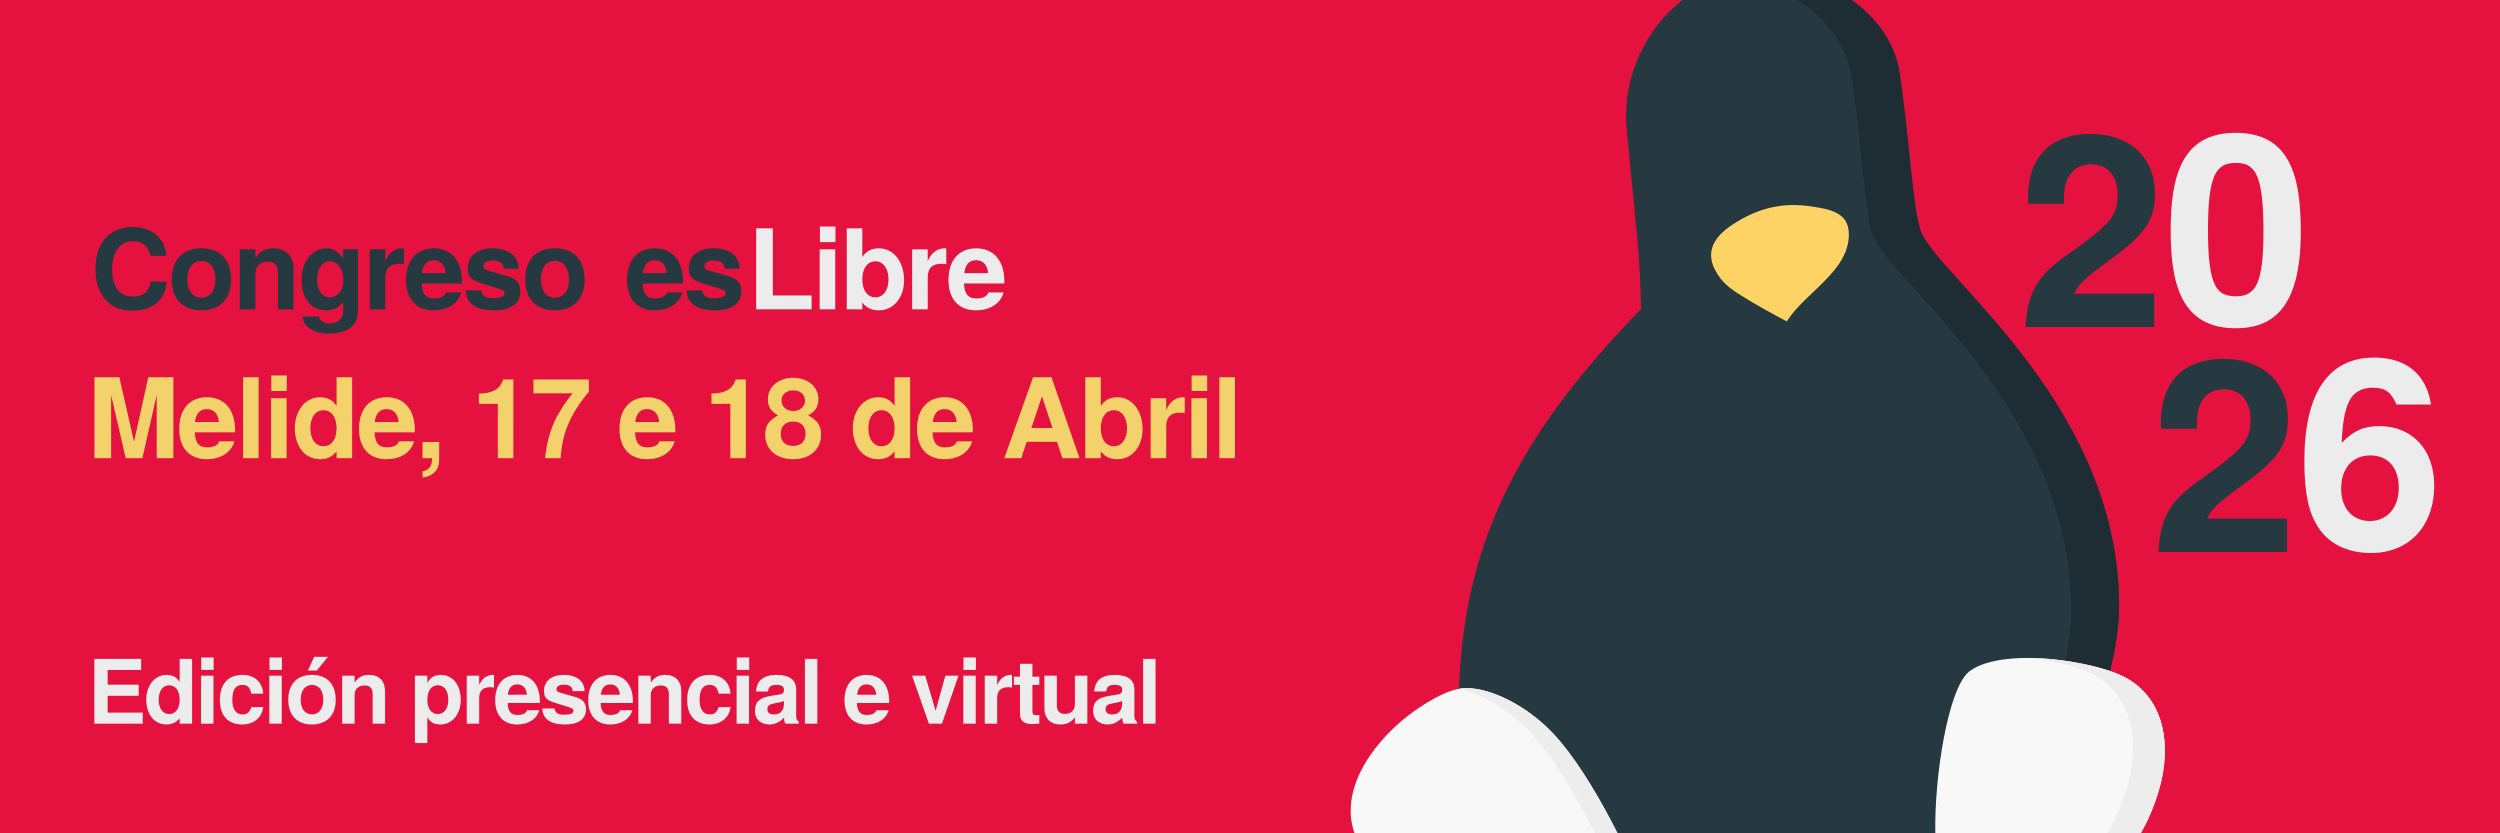<?xml version="1.0" encoding="UTF-8" standalone="no"?>
<!-- Created with Inkscape (http://www.inkscape.org/) -->

<svg
   width="317.5mm"
   height="105.833mm"
   viewBox="0 0 317.5 105.833"
   version="1.1"
   id="svg1"
   xml:space="preserve"
   sodipodi:docname="banner_2026_gl.svg"
   inkscape:version="1.4.2 (ebf0e940d0, 2025-05-08)"
   xmlns:inkscape="http://www.inkscape.org/namespaces/inkscape"
   xmlns:sodipodi="http://sodipodi.sourceforge.net/DTD/sodipodi-0.dtd"
   xmlns="http://www.w3.org/2000/svg"
   xmlns:svg="http://www.w3.org/2000/svg"><sodipodi:namedview
     id="namedview1"
     pagecolor="#ffffff"
     bordercolor="#999999"
     borderopacity="1"
     inkscape:showpageshadow="2"
     inkscape:pageopacity="0"
     inkscape:pagecheckerboard="0"
     inkscape:deskcolor="#d1d1d1"
     inkscape:document-units="mm"
     inkscape:zoom="0.5"
     inkscape:cx="359"
     inkscape:cy="-29"
     inkscape:window-width="1920"
     inkscape:window-height="1008"
     inkscape:window-x="1920"
     inkscape:window-y="0"
     inkscape:window-maximized="1"
     inkscape:current-layer="layer1"
     showgrid="false" /><defs
     id="defs1" /><g
     inkscape:label="Layer 1"
     inkscape:groupmode="layer"
     id="layer1"
     transform="translate(69.579,538.977)"><rect
       style="display:inline;opacity:1;fill:#e5113f;fill-opacity:1;stroke-width:7.111"
       id="rect2"
       width="317.5"
       height="105.833"
       x="-69.579"
       y="-538.977"
       inkscape:label="fondo" /><g
       id="g47"
       inkscape:label="logo"><path
         id="path5-5-1"
         style="display:inline;fill:#263840;fill-opacity:1;stroke:none;stroke-width:1.359;stroke-dasharray:none"
         inkscape:label="body"
         d="M 144.094 -538.977 C 139.532 -535.414 136.577 -529.446 136.954 -523.157 C 138.541 -506.65 138.665 -506.636 138.844 -499.74 C 124.36 -484.827 116.457 -471.3 115.73 -451.838 C 116.077 -443.787 118.141 -437.695 122.049 -433.144 L 185.651 -433.144 C 193.196 -440.167 198.79 -449.515 199.531 -460.932 C 200.169 -486.902 177.084 -503.383 174.439 -509.413 C 173.321 -511.962 172.881 -522.072 171.588 -530.185 C 170.985 -533.507 168.806 -536.69 165.59 -538.977 L 144.094 -538.977 z " /><path
         id="path5-5"
         style="display:inline;fill:#1e2d34;fill-opacity:1;stroke:none;stroke-width:1.359;stroke-dasharray:none"
         inkscape:label="body-shadow"
         d="M 158.672 -538.977 C 162.347 -536.667 164.856 -533.227 165.509 -529.624 C 166.803 -521.511 167.242 -511.401 168.36 -508.852 C 171.005 -502.822 194.09 -486.341 193.452 -460.371 C 192.867 -451.343 189.247 -443.61 184.028 -437.297 C 183.434 -436.748 181.571 -435.04 179.368 -433.144 L 185.604 -433.144 C 186.097 -433.584 186.586 -434.029 187.053 -434.498 L 187.048 -434.503 C 193.877 -441.358 198.838 -450.233 199.532 -460.932 C 200.17 -486.902 177.086 -503.382 174.441 -509.412 C 173.323 -511.961 172.883 -522.071 171.589 -530.184 C 170.986 -533.506 168.807 -536.69 165.591 -538.977 L 158.672 -538.977 z " /><path
         id="path366-9-5-0"
         style="display:inline;fill:#f8f8f8;fill-opacity:1;stroke:none;stroke-width:0.36"
         inkscape:label="left"
         d="M 116.754 -451.589 C 116.312 -451.594 115.899 -451.555 115.522 -451.47 C 113.693 -451.055 111.622 -449.788 110.109 -448.728 C 105.478 -445.487 100.319 -439.126 102.451 -433.144 L 135.853 -433.144 C 135.592 -433.658 135.322 -434.179 135.046 -434.704 C 132.871 -438.837 130.221 -443.105 127.728 -445.763 C 124.365 -449.349 119.848 -451.551 116.754 -451.589 z " /><path
         id="path366-9-5"
         style="display:inline;fill:#ededed;fill-opacity:1;stroke:none;stroke-width:0.36"
         inkscape:label="left-shadow"
         d="M 116.378 -451.582 C 116.172 -451.572 115.972 -451.551 115.782 -451.52 C 118.636 -450.829 122.08 -448.843 124.78 -445.964 C 127.273 -443.306 129.922 -439.038 132.098 -434.905 C 132.41 -434.312 132.714 -433.723 133.006 -433.144 L 135.853 -433.144 C 135.592 -433.658 135.322 -434.179 135.046 -434.704 C 132.871 -438.837 130.221 -443.106 127.728 -445.764 C 124.226 -449.498 119.473 -451.73 116.378 -451.582 z " /><path
         id="path316-2-7"
         style="display:inline;fill:#f8f8f8;fill-opacity:1;stroke:none;stroke-width:0.36"
         inkscape:label="right"
         d="M 187.11 -455.405 C 184.398 -455.325 181.948 -454.818 180.461 -453.658 C 177.805 -451.44 176.061 -440.249 176.206 -433.144 L 202.295 -433.144 C 203.21 -434.757 203.971 -436.516 204.554 -438.441 C 206.388 -444.499 205.245 -450.828 199.596 -453.297 C 196.874 -454.487 191.629 -455.539 187.11 -455.405 z " /><path
         id="path316-2-7-4"
         style="display:inline;fill:#ededed;fill-opacity:1;stroke:none;stroke-width:0.36"
         inkscape:label="right-shadow"
         d="M 188.761 -455.404 C 191.456 -455.013 193.939 -454.359 195.545 -453.657 C 201.194 -451.188 202.336 -444.859 200.502 -438.801 C 199.876 -436.732 199.043 -434.855 198.036 -433.144 L 202.295 -433.144 C 203.21 -434.757 203.971 -436.516 204.554 -438.441 C 206.388 -444.499 205.245 -450.828 199.596 -453.297 C 197.2 -454.344 192.851 -455.285 188.761 -455.404 z " /><path
         style="display:inline;fill:#fed365;fill-opacity:1;stroke:none;stroke-width:0.36"
         d="m 157.344,-498.159 c 2.314,-3.7 7.962,-6.376 7.882,-11.148 -0.046,-2.692 -2.44,-3.094 -4.645,-3.439 -3.781,-0.59 -6.881,0.185 -10.069,2.251 -2.789,1.807 -3.785,4.042 -1.569,6.907 0.707,0.914 1.679,1.561 2.647,2.168 1.862,1.167 3.81,2.236 5.754,3.26 z"
         id="path92-2-3"
         inkscape:label="beak" /></g><path
       d="m -51.45,-447.069 v -1.411 h -4.459 v -2.134 h 3.94 v -1.411 h -3.94 v -1.863 h 4.256 v -1.411 h -5.949 v 8.23 z m 6.267,0 v -8.23 h -1.58 v 2.924 c -0.395,-0.61 -0.926,-0.892 -1.682,-0.892 -1.456,0 -2.563,1.321 -2.563,3.161 0,1.727 0.948,3.138 2.563,3.138 0.756,0 1.287,-0.282 1.682,-0.802 v 0.7 z m -1.58,-3.014 c 0,1.106 -0.542,1.795 -1.332,1.795 -0.79,0 -1.332,-0.7 -1.332,-1.818 0,-1.129 0.542,-1.84 1.332,-1.84 0.802,0 1.332,0.7 1.332,1.863 z m 4.292,3.014 v -6.096 h -1.58 v 6.096 z m 0.023,-6.83 v -1.58 h -1.58 v 1.58 z m 6.301,4.719 h -1.513 c -0.203,0.632 -0.519,0.937 -1.129,0.937 -0.802,0 -1.287,-0.643 -1.287,-1.829 0,-1.118 0.294,-1.919 1.287,-1.919 0.643,0 0.948,0.305 1.129,1.106 h 1.513 c -0.113,-1.49 -1.106,-2.382 -2.63,-2.382 -1.818,0 -2.879,1.118 -2.879,3.195 0,2.009 1.05,3.104 2.856,3.104 1.479,0 2.506,-0.914 2.653,-2.213 z m 2.35,2.111 v -6.096 h -1.58 v 6.096 z m 0.023,-6.83 v -1.58 h -1.58 v 1.58 z m 6.832,3.827 c 0,-2.066 -1.118,-3.195 -3.025,-3.195 -1.863,0 -3.003,1.151 -3.003,3.15 0,2.009 1.14,3.15 3.014,3.15 1.851,0 3.014,-1.151 3.014,-3.104 z m -1.58,-0.023 c 0,1.14 -0.587,1.851 -1.434,1.851 -0.858,0 -1.434,-0.711 -1.434,-1.874 0,-1.163 0.576,-1.874 1.434,-1.874 0.869,0 1.434,0.7 1.434,1.897 z m 0.598,-5.464 h -1.761 l -0.79,1.738 h 1.129 z m 7.25,8.489 v -4.087 c 0,-1.343 -0.745,-2.111 -2.043,-2.111 -0.824,0 -1.377,0.305 -1.829,0.982 v -0.881 h -1.58 v 6.096 h 1.58 v -3.658 c 0,-0.722 0.508,-1.197 1.276,-1.197 0.677,0 1.016,0.373 1.016,1.095 v 3.759 z m 9.611,-3.048 c 0,-1.806 -0.96,-3.15 -2.551,-3.15 -0.768,0 -1.31,0.327 -1.693,1.005 v -0.903 h -1.58 v 8.557 h 1.58 v -3.274 c 0.384,0.677 0.926,0.914 1.693,0.914 1.468,0 2.551,-1.298 2.551,-3.15 z m -1.58,0.023 c 0,1.106 -0.553,1.806 -1.332,1.806 -0.79,0 -1.332,-0.689 -1.332,-1.829 0,-1.14 0.542,-1.829 1.332,-1.829 0.802,0 1.332,0.689 1.332,1.851 z m 5.805,-1.558 v -1.603 c -0.09,-0.011 -0.147,-0.011 -0.192,-0.011 -0.722,0 -1.355,0.474 -1.693,1.298 v -1.197 h -1.58 v 6.096 h 1.58 v -3.24 c 0,-0.926 0.463,-1.389 1.389,-1.389 0.169,0 0.282,0.011 0.497,0.045 z m 5.827,1.761 c 0,-2.1 -1.061,-3.375 -2.856,-3.375 -1.75,0 -2.822,1.185 -2.822,3.229 0,1.953 1.061,3.071 2.788,3.071 1.366,0 2.472,-0.621 2.822,-1.818 h -1.558 c -0.135,0.44 -0.632,0.61 -1.208,0.61 -0.745,0 -1.219,-0.339 -1.264,-1.524 h 4.087 z m -1.648,-0.858 H -5.088 c 0.102,-0.847 0.497,-1.31 1.197,-1.31 0.677,0 1.151,0.44 1.23,1.31 z m 7.498,1.874 v -0.079 c 0,-0.7 -0.395,-1.219 -1.197,-1.456 l -1.998,-0.576 c -0.44,-0.124 -0.553,-0.226 -0.553,-0.474 0,-0.339 0.361,-0.564 0.914,-0.564 0.756,0 1.129,0.271 1.14,0.824 h 1.524 c -0.023,-1.287 -1.016,-2.066 -2.653,-2.066 -1.547,0 -2.506,0.779 -2.506,2.032 0,0.745 0.203,1.151 1.332,1.501 l 1.885,0.587 c 0.395,0.124 0.531,0.248 0.531,0.418 0,0.373 -0.44,0.519 -1.174,0.519 -0.722,0 -1.106,-0.135 -1.242,-0.79 h -1.547 c 0.045,1.332 1.027,2.032 2.879,2.032 1.716,0 2.664,-0.677 2.664,-1.908 z m 5.963,-1.016 c 0,-2.1 -1.061,-3.375 -2.856,-3.375 -1.75,0 -2.822,1.185 -2.822,3.229 0,1.953 1.061,3.071 2.788,3.071 1.366,0 2.472,-0.621 2.822,-1.818 H 9.174 c -0.135,0.44 -0.632,0.61 -1.208,0.61 -0.745,0 -1.219,-0.339 -1.264,-1.524 H 10.789 Z M 9.152,-450.749 H 6.725 c 0.102,-0.847 0.497,-1.31 1.197,-1.31 0.677,0 1.151,0.44 1.23,1.31 z m 7.791,3.68 v -4.087 c 0,-1.343 -0.745,-2.111 -2.043,-2.111 -0.824,0 -1.377,0.305 -1.829,0.982 v -0.881 h -1.58 v 6.096 h 1.58 v -3.658 c 0,-0.722 0.508,-1.197 1.276,-1.197 0.677,0 1.016,0.373 1.016,1.095 v 3.759 z m 6.256,-2.111 h -1.513 c -0.203,0.632 -0.519,0.937 -1.129,0.937 -0.802,0 -1.287,-0.643 -1.287,-1.829 0,-1.118 0.294,-1.919 1.287,-1.919 0.643,0 0.948,0.305 1.129,1.106 h 1.513 c -0.113,-1.49 -1.106,-2.382 -2.63,-2.382 -1.818,0 -2.879,1.118 -2.879,3.195 0,2.009 1.05,3.104 2.856,3.104 1.479,0 2.506,-0.914 2.653,-2.213 z m 2.35,2.111 v -6.096 H 23.969 v 6.096 z m 0.023,-6.83 v -1.58 h -1.58 v 1.58 z m 6.324,6.83 v -0.192 c -0.282,-0.26 -0.361,-0.429 -0.361,-0.745 v -3.387 c 0,-1.242 -0.847,-1.874 -2.495,-1.874 -1.648,0 -2.506,0.7 -2.608,2.111 h 1.524 c 0.079,-0.632 0.339,-0.835 1.118,-0.835 0.61,0 0.914,0.203 0.914,0.61 0,0.643 -0.474,0.576 -1.264,0.711 l -0.632,0.113 c -1.208,0.214 -1.795,0.734 -1.795,1.84 0,1.185 0.835,1.75 1.851,1.75 0.677,0 1.298,-0.294 1.851,-0.869 0,0.316 0.034,0.587 0.181,0.768 z m -1.908,-2.608 c 0,0.914 -0.452,1.434 -1.253,1.434 -0.531,0 -0.858,-0.203 -0.858,-0.655 0,-0.463 0.248,-0.632 0.903,-0.756 l 0.542,-0.102 c 0.418,-0.079 0.485,-0.102 0.666,-0.192 z m 4.235,2.608 v -8.23 h -1.58 v 8.23 z m 9.126,-2.822 c 0,-2.1 -1.061,-3.375 -2.856,-3.375 -1.75,0 -2.822,1.185 -2.822,3.229 0,1.953 1.061,3.071 2.788,3.071 1.366,0 2.472,-0.621 2.822,-1.818 h -1.558 c -0.135,0.44 -0.632,0.61 -1.208,0.61 -0.745,0 -1.219,-0.339 -1.264,-1.524 h 4.087 z m -1.648,-0.858 h -2.427 c 0.102,-0.847 0.497,-1.31 1.197,-1.31 0.677,0 1.151,0.44 1.23,1.31 z m 10.446,-2.416 H 50.477 l -1.23,4.459 -1.321,-4.459 h -1.671 l 2.134,6.096 h 1.659 z m 2.192,6.096 v -6.096 h -1.58 v 6.096 z m 0.023,-6.83 v -1.58 h -1.58 v 1.58 z m 4.585,2.246 v -1.603 c -0.09,-0.011 -0.147,-0.011 -0.192,-0.011 -0.722,0 -1.355,0.474 -1.693,1.298 v -1.197 H 55.482 v 6.096 h 1.58 v -3.24 c 0,-0.926 0.463,-1.389 1.389,-1.389 0.169,0 0.282,0.011 0.497,0.045 z m 3.468,4.583 v -1.106 c -0.158,0.023 -0.248,0.034 -0.361,0.034 -0.418,0 -0.519,-0.124 -0.519,-0.666 v -3.183 h 0.881 v -1.05 h -0.881 v -1.637 H 59.955 v 1.637 h -0.779 v 1.05 H 59.955 v 3.612 c 0,0.96 0.508,1.355 1.547,1.355 0.35,0 0.632,-0.034 0.914,-0.045 z m 6.098,0 v -6.096 h -1.58 v 3.658 c 0,0.722 -0.508,1.197 -1.276,1.197 -0.677,0 -1.016,-0.361 -1.016,-1.095 v -3.759 h -1.58 v 4.087 c 0,1.343 0.745,2.111 2.043,2.111 0.824,0 1.377,-0.305 1.829,-0.903 v 0.802 z m 6.335,0 v -0.192 c -0.282,-0.26 -0.361,-0.429 -0.361,-0.745 v -3.387 c 0,-1.242 -0.847,-1.874 -2.495,-1.874 -1.648,0 -2.506,0.7 -2.608,2.111 h 1.524 c 0.079,-0.632 0.339,-0.835 1.118,-0.835 0.61,0 0.914,0.203 0.914,0.61 0,0.643 -0.474,0.576 -1.264,0.711 l -0.632,0.113 c -1.208,0.214 -1.795,0.734 -1.795,1.84 0,1.185 0.835,1.75 1.851,1.75 0.677,0 1.298,-0.294 1.851,-0.869 0,0.316 0.034,0.587 0.181,0.768 z m -1.908,-2.608 c 0,0.914 -0.452,1.434 -1.253,1.434 -0.531,0 -0.858,-0.203 -0.858,-0.655 0,-0.463 0.248,-0.632 0.903,-0.756 l 0.542,-0.102 c 0.418,-0.079 0.485,-0.102 0.666,-0.192 z m 4.235,2.608 v -8.23 h -1.58 v 8.23 z"
       id="text1"
       style="font-weight:bold;font-size:11.289px;line-height:0px;font-family:'TeX Gyre Heros';-inkscape-font-specification:'TeX Gyre Heros Bold';letter-spacing:-0.37px;direction:rtl;fill:#edecec;stroke-width:0.782"
       inkscape:label="edicion presencial y virtual"
       aria-label="Edición presencial e virtual" /><path
       d="m -47.562,-480.782 v -10.287 h -3.189 l -1.806,8.184 -1.863,-8.184 h -3.161 v 10.287 h 2.117 v -8.015 l 1.849,8.015 h 2.117 l 1.82,-8.015 v 8.015 z m 7.842,-3.528 c 0,-2.625 -1.326,-4.219 -3.57,-4.219 -2.187,0 -3.528,1.482 -3.528,4.036 0,2.441 1.326,3.838 3.485,3.838 1.707,0 3.09,-0.776 3.528,-2.272 h -1.947 c -0.169,0.55 -0.79,0.762 -1.51,0.762 -0.931,0 -1.524,-0.423 -1.58,-1.905 h 5.108 z m -2.06,-1.072 h -3.034 c 0.127,-1.058 0.621,-1.637 1.496,-1.637 0.847,0 1.439,0.55 1.538,1.637 z m 5.048,4.6 v -10.287 h -1.976 v 10.287 z m 3.552,0 v -7.62 h -1.976 v 7.62 z m 0.028,-8.537 v -1.976 h -1.976 v 1.976 z m 8.294,8.537 v -10.287 h -1.976 v 3.655 c -0.494,-0.762 -1.157,-1.115 -2.103,-1.115 -1.82,0 -3.203,1.651 -3.203,3.951 0,2.159 1.185,3.923 3.203,3.923 0.945,0 1.609,-0.353 2.103,-1.002 v 0.875 z m -1.976,-3.768 c 0,1.383 -0.677,2.244 -1.665,2.244 -0.988,0 -1.665,-0.875 -1.665,-2.272 0,-1.411 0.677,-2.3 1.665,-2.3 1.002,0 1.665,0.875 1.665,2.328 z m 9.945,0.24 c 0,-2.625 -1.326,-4.219 -3.57,-4.219 -2.187,0 -3.528,1.482 -3.528,4.036 0,2.441 1.326,3.838 3.485,3.838 1.707,0 3.09,-0.776 3.528,-2.272 h -1.947 c -0.169,0.55 -0.79,0.762 -1.51,0.762 -0.931,0 -1.524,-0.423 -1.58,-1.905 h 5.108 z m -2.06,-1.072 h -3.034 c 0.127,-1.058 0.621,-1.637 1.496,-1.637 0.847,0 1.439,0.55 1.538,1.637 z m 5.147,4.473 v -1.933 h -2.117 v 2.06 h 1.214 v 0.042 c 0,0.96 -0.381,1.453 -1.214,1.623 v 0.79 c 0.579,-0.071 0.974,-0.226 1.355,-0.522 0.564,-0.437 0.762,-0.96 0.762,-2.06 z m 9.419,0.127 v -10.005 h -1.312 c -0.31,1.185 -1.341,1.792 -3.062,1.792 v 1.312 h 2.399 v 6.9 z m 9.592,-8.453 v -1.552 h -7.041 v 1.764 h 4.981 c -0.607,0.649 -1.792,2.469 -2.201,3.344 -0.677,1.453 -1.058,2.766 -1.312,4.897 H 1.626 c 0.183,-3.161 1.214,-5.588 3.584,-8.453 z m 10.985,4.925 c 0,-2.625 -1.326,-4.219 -3.57,-4.219 -2.187,0 -3.528,1.482 -3.528,4.036 0,2.441 1.326,3.838 3.485,3.838 1.707,0 3.09,-0.776 3.528,-2.272 h -1.947 c -0.169,0.55 -0.79,0.762 -1.51,0.762 -0.931,0 -1.524,-0.423 -1.58,-1.905 h 5.108 z m -2.06,-1.072 h -3.034 c 0.127,-1.058 0.621,-1.637 1.496,-1.637 0.847,0 1.439,0.55 1.538,1.637 z m 11.014,4.6 v -10.005 h -1.312 c -0.31,1.185 -1.341,1.792 -3.062,1.792 v 1.312 h 2.399 v 6.9 z m 9.55,-2.977 c 0,-1.185 -0.48,-1.849 -1.637,-2.469 0.889,-0.48 1.298,-1.072 1.298,-2.06 0,-1.566 -1.355,-2.709 -3.203,-2.709 -1.863,0 -3.217,1.143 -3.217,2.723 0,0.96 0.395,1.566 1.298,2.046 -1.157,0.621 -1.637,1.284 -1.637,2.469 0,1.891 1.453,3.104 3.556,3.104 2.088,0 3.542,-1.214 3.542,-3.104 z m -2.046,-4.332 c 0,0.762 -0.621,1.312 -1.482,1.312 -0.875,0 -1.496,-0.55 -1.496,-1.326 0,-0.762 0.607,-1.298 1.496,-1.298 0.889,0 1.468,0.536 1.482,1.312 z m 0.071,4.247 c 0,0.96 -0.621,1.496 -1.58,1.496 -0.96,0 -1.566,-0.536 -1.566,-1.524 0,-1.016 0.621,-1.566 1.566,-1.566 0.974,0 1.58,0.55 1.58,1.595 z m 13.286,3.062 v -10.287 h -1.976 v 3.655 c -0.494,-0.762 -1.157,-1.115 -2.103,-1.115 -1.82,0 -3.203,1.651 -3.203,3.951 0,2.159 1.185,3.923 3.203,3.923 0.945,0 1.609,-0.353 2.103,-1.002 v 0.875 z m -1.976,-3.768 c 0,1.383 -0.677,2.244 -1.665,2.244 -0.988,0 -1.665,-0.875 -1.665,-2.272 0,-1.411 0.677,-2.3 1.665,-2.3 1.002,0 1.665,0.875 1.665,2.328 z m 9.945,0.24 c 0,-2.625 -1.326,-4.219 -3.57,-4.219 -2.187,0 -3.528,1.482 -3.528,4.036 0,2.441 1.326,3.838 3.485,3.838 1.707,0 3.09,-0.776 3.528,-2.272 h -1.947 c -0.169,0.55 -0.79,0.762 -1.51,0.762 -0.931,0 -1.524,-0.423 -1.58,-1.905 h 5.108 z m -2.06,-1.072 H 48.884 c 0.127,-1.058 0.621,-1.637 1.496,-1.637 0.847,0 1.439,0.55 1.538,1.637 z m 15.6,4.6 -3.556,-10.287 H 61.619 l -3.655,10.287 h 2.159 l 0.691,-2.074 h 3.852 l 0.677,2.074 z m -3.429,-3.838 h -2.681 l 1.341,-4.022 z m 11.441,0.127 c 0,-2.159 -1.199,-4.036 -3.203,-4.036 -0.945,0 -1.623,0.353 -2.103,1.115 v -3.655 h -1.976 v 10.287 h 1.976 v -0.875 c 0.48,0.649 1.143,1.002 2.103,1.002 1.82,0 3.203,-1.538 3.203,-3.838 z m -1.976,-0.085 c 0,1.383 -0.691,2.272 -1.665,2.272 -1.002,0 -1.665,-0.861 -1.665,-2.314 0,-1.383 0.677,-2.258 1.665,-2.258 0.974,0 1.665,0.889 1.665,2.3 z m 7.334,-1.933 v -2.004 c -0.113,-0.014 -0.183,-0.014 -0.24,-0.014 -0.903,0 -1.693,0.593 -2.117,1.623 v -1.496 h -1.976 v 7.62 h 1.976 v -4.05 c 0,-1.157 0.579,-1.736 1.736,-1.736 0.212,0 0.353,0.014 0.621,0.056 z m 2.819,5.729 v -7.62 h -1.976 v 7.62 z m 0.028,-8.537 v -1.976 h -1.976 v 1.976 z m 3.524,8.537 v -10.287 h -1.976 v 10.287 z"
       id="text3"
       style="font-weight:bold;font-size:14.111px;line-height:0px;font-family:'TeX Gyre Heros';-inkscape-font-specification:'TeX Gyre Heros Bold';letter-spacing:-0.37px;direction:rtl;fill:#f3d26c"
       inkscape:label="ubicacion, fechas"
       aria-label="Melide, 17 e 18 de Abril" /><path
       d="m 33.494,-499.693 v -1.764 h -4.925 v -8.523 h -2.117 v 10.287 z m 3.002,0 v -7.62 h -1.976 v 7.62 z m 0.028,-8.537 v -1.976 h -1.976 v 1.976 z m 8.717,4.826 c 0,-2.159 -1.199,-4.036 -3.203,-4.036 -0.945,0 -1.623,0.353 -2.103,1.115 v -3.655 h -1.976 v 10.287 h 1.976 v -0.875 c 0.48,0.649 1.143,1.002 2.103,1.002 1.82,0 3.203,-1.538 3.203,-3.838 z m -1.976,-0.085 c 0,1.383 -0.691,2.272 -1.665,2.272 -1.002,0 -1.665,-0.861 -1.665,-2.314 0,-1.383 0.677,-2.258 1.665,-2.258 0.974,0 1.665,0.889 1.665,2.3 z m 7.334,-1.933 v -2.004 c -0.113,-0.014 -0.183,-0.014 -0.24,-0.014 -0.903,0 -1.693,0.593 -2.117,1.623 v -1.496 h -1.976 v 7.62 h 1.976 v -4.05 c 0,-1.157 0.579,-1.736 1.736,-1.736 0.212,0 0.353,0.014 0.621,0.056 z m 7.377,2.201 c 0,-2.625 -1.326,-4.219 -3.57,-4.219 -2.187,0 -3.528,1.482 -3.528,4.036 0,2.441 1.326,3.838 3.485,3.838 1.707,0 3.09,-0.776 3.528,-2.272 h -1.947 c -0.169,0.55 -0.79,0.762 -1.51,0.762 -0.931,0 -1.524,-0.423 -1.58,-1.905 h 5.108 z m -2.06,-1.072 h -3.034 c 0.127,-1.058 0.621,-1.637 1.496,-1.637 0.847,0 1.439,0.55 1.538,1.637 z"
       id="text6"
       style="font-weight:bold;font-size:14.111px;line-height:0px;font-family:'TeX Gyre Heros';-inkscape-font-specification:'TeX Gyre Heros Bold';letter-spacing:-0.37px;direction:rtl;fill:#edecec"
       inkscape:label="libre"
       aria-label="Libre" /><path
       d="m 17.156,-503.22 c 0,-2.625 -1.326,-4.219 -3.57,-4.219 -2.187,0 -3.528,1.482 -3.528,4.036 0,2.441 1.326,3.838 3.485,3.838 1.707,0 3.09,-0.776 3.528,-2.272 h -1.947 c -0.169,0.55 -0.79,0.762 -1.51,0.762 -0.931,0 -1.524,-0.423 -1.58,-1.905 h 5.108 z m -2.06,-1.072 h -3.034 c 0.127,-1.058 0.621,-1.637 1.496,-1.637 0.847,0 1.439,0.55 1.538,1.637 z m 9.465,2.342 v -0.099 c 0,-0.875 -0.494,-1.524 -1.496,-1.82 l -2.498,-0.72 c -0.55,-0.155 -0.691,-0.282 -0.691,-0.593 0,-0.423 0.452,-0.706 1.143,-0.706 0.945,0 1.411,0.339 1.425,1.03 h 1.905 c -0.028,-1.609 -1.27,-2.582 -3.316,-2.582 -1.933,0 -3.133,0.974 -3.133,2.54 0,0.931 0.254,1.439 1.665,1.877 l 2.357,0.734 c 0.494,0.155 0.663,0.31 0.663,0.522 0,0.466 -0.55,0.649 -1.468,0.649 -0.903,0 -1.383,-0.169 -1.552,-0.988 h -1.933 c 0.056,1.665 1.284,2.54 3.598,2.54 2.145,0 3.33,-0.847 3.33,-2.385 z"
       id="text5"
       style="font-weight:bold;font-size:14.111px;line-height:0px;font-family:'TeX Gyre Heros';-inkscape-font-specification:'TeX Gyre Heros Bold';letter-spacing:-0.37px;direction:rtl;fill:#263840"
       inkscape:label="es"
       transform="translate(4.9999998e-7)"
       aria-label="es" /><path
       d="m -48.414,-503.206 h -2.06 c -0.127,1.312 -0.96,1.905 -2.272,1.905 -1.637,0 -2.596,-1.256 -2.596,-3.5 0,-2.272 1.002,-3.542 2.667,-3.542 1.143,0 1.891,0.522 2.201,1.849 h 2.018 c -0.183,-2.371 -1.976,-3.655 -4.29,-3.655 -2.907,0 -4.713,1.99 -4.713,5.32 0,3.302 1.792,5.306 4.657,5.306 2.554,0 4.262,-1.326 4.389,-3.683 z m 8.181,-0.24 c 0,-2.582 -1.397,-3.993 -3.782,-3.993 -2.328,0 -3.754,1.439 -3.754,3.937 0,2.512 1.425,3.937 3.768,3.937 2.314,0 3.768,-1.439 3.768,-3.881 z m -1.976,-0.028 c 0,1.425 -0.734,2.314 -1.792,2.314 -1.072,0 -1.792,-0.889 -1.792,-2.342 0,-1.453 0.72,-2.342 1.792,-2.342 1.087,0 1.792,0.875 1.792,2.371 z m 9.902,3.782 v -5.108 c 0,-1.679 -0.931,-2.639 -2.554,-2.639 -1.03,0 -1.722,0.381 -2.286,1.228 v -1.101 h -1.976 v 7.62 h 1.976 v -4.572 c 0,-0.903 0.635,-1.496 1.595,-1.496 0.847,0 1.27,0.466 1.27,1.369 v 4.699 z m 8.181,0.254 v -7.874 h -1.877 v 1.171 c -0.593,-0.903 -1.242,-1.298 -2.117,-1.298 -1.806,0 -3.161,1.665 -3.161,4.022 0,2.371 1.242,3.852 3.119,3.852 0.889,0 1.425,-0.268 2.159,-1.002 v 1.129 c 0,0.917 -0.691,1.552 -1.679,1.552 -0.748,0 -1.242,-0.31 -1.397,-0.889 h -2.046 c 0.028,1.242 1.284,2.159 3.373,2.159 2.3,0 3.627,-1.03 3.627,-2.822 z m -1.849,-4.008 c 0,1.383 -0.72,2.23 -1.75,2.23 -0.931,0 -1.58,-0.847 -1.58,-2.23 0,-1.439 0.649,-2.342 1.609,-2.342 0.988,0 1.722,0.931 1.722,2.342 z m 7.687,-1.976 v -2.004 c -0.113,-0.014 -0.183,-0.014 -0.24,-0.014 -0.903,0 -1.693,0.593 -2.117,1.623 v -1.496 h -1.976 v 7.62 h 1.976 v -4.05 c 0,-1.157 0.579,-1.736 1.736,-1.736 0.212,0 0.353,0.014 0.621,0.056 z m 7.377,2.201 c 0,-2.625 -1.326,-4.219 -3.57,-4.219 -2.187,0 -3.528,1.482 -3.528,4.036 0,2.441 1.326,3.838 3.485,3.838 1.707,0 3.09,-0.776 3.528,-2.272 h -1.947 c -0.169,0.55 -0.79,0.762 -1.51,0.762 -0.931,0 -1.524,-0.423 -1.58,-1.905 h 5.108 z m -2.06,-1.072 h -3.034 c 0.127,-1.058 0.621,-1.637 1.496,-1.637 0.847,0 1.439,0.55 1.538,1.637 z m 9.465,2.342 v -0.099 c 0,-0.875 -0.494,-1.524 -1.496,-1.82 l -2.498,-0.72 c -0.55,-0.155 -0.691,-0.282 -0.691,-0.593 0,-0.423 0.452,-0.706 1.143,-0.706 0.945,0 1.411,0.339 1.425,1.03 h 1.905 c -0.028,-1.609 -1.27,-2.582 -3.316,-2.582 -1.933,0 -3.133,0.974 -3.133,2.54 0,0.931 0.254,1.439 1.665,1.877 l 2.357,0.734 c 0.494,0.155 0.663,0.31 0.663,0.522 0,0.466 -0.55,0.649 -1.468,0.649 -0.903,0 -1.383,-0.169 -1.552,-0.988 h -1.933 c 0.056,1.665 1.284,2.54 3.598,2.54 2.145,0 3.33,-0.847 3.33,-2.385 z m 8.167,-1.496 c 0,-2.582 -1.397,-3.993 -3.782,-3.993 -2.328,0 -3.754,1.439 -3.754,3.937 0,2.512 1.425,3.937 3.768,3.937 2.314,0 3.768,-1.439 3.768,-3.881 z m -1.976,-0.028 c 0,1.425 -0.734,2.314 -1.792,2.314 -1.072,0 -1.792,-0.889 -1.792,-2.342 0,-1.453 0.72,-2.342 1.792,-2.342 1.087,0 1.792,0.875 1.792,2.371 z"
       id="text4"
       style="font-weight:bold;font-size:14.111px;line-height:0px;font-family:'TeX Gyre Heros';-inkscape-font-specification:'TeX Gyre Heros Bold';letter-spacing:-0.37px;direction:rtl;fill:#263840"
       inkscape:label="congreso"
       transform="translate(4.9999998e-7)"
       aria-label="Congreso" /><path
       d="m 239.569,-477.312 c 0,-4.606 -2.845,-7.552 -6.977,-7.552 -1.964,0 -3.285,0.576 -4.775,2.134 0.203,-4.843 1.05,-7.01 3.996,-7.01 1.524,0 2.337,0.61 2.946,2.134 h 4.403 c -0.61,-3.962 -3.285,-5.961 -7.214,-5.961 -5.791,0 -8.873,4.47 -8.873,13.106 0,4.132 0.508,6.469 1.727,8.399 1.389,2.235 3.895,3.319 6.739,3.319 4.775,0 8.026,-3.353 8.026,-8.568 z m -4.504,0.305 c 0,2.574 -1.558,4.199 -3.658,4.199 -2.167,0 -3.658,-1.558 -3.658,-4.098 0,-2.642 1.49,-4.233 3.691,-4.233 2.201,0 3.624,1.49 3.624,4.132 z"
       id="text7-9-8"
       style="font-weight:bold;font-size:33.867px;line-height:0px;font-family:'TeX Gyre Heros';-inkscape-font-specification:'TeX Gyre Heros Bold';letter-spacing:-0.37px;direction:rtl;fill:#edecec"
       inkscape:label="unidades"
       aria-label="6" /><path
       d="m 220.975,-485.784 c 0,-4.64 -3.183,-7.62 -8.23,-7.62 -4.978,0 -7.891,2.946 -7.891,8.026 0,0.203 0,0.474 0.034,0.847 h 4.538 v -0.779 c 0,-2.675 1.253,-4.233 3.421,-4.233 2.1,0 3.387,1.456 3.387,3.861 0,2.642 -0.847,3.691 -6.13,7.451 -4.064,2.777 -5.317,4.911 -5.554,9.347 h 16.324 v -4.233 h -10.16 c 0.61,-1.287 1.355,-1.964 4.877,-4.538 4.166,-3.048 5.385,-4.877 5.385,-8.128 z"
       id="text7-6"
       style="font-weight:bold;font-size:33.867px;line-height:0px;font-family:'TeX Gyre Heros';-inkscape-font-specification:'TeX Gyre Heros Bold';letter-spacing:-0.37px;direction:rtl;fill:#263840"
       inkscape:label="decenas"
       aria-label="2" /><path
       d="m 222.621,-509.546 c 0,-6.807 -1.219,-12.565 -8.263,-12.565 -6.875,0 -8.263,5.52 -8.263,12.429 0,6.706 1.321,12.395 8.263,12.395 4.877,0 8.263,-2.777 8.263,-12.26 z m -4.741,-0.102 c 0,6.739 -0.982,8.297 -3.522,8.297 -2.405,0 -3.522,-1.219 -3.522,-8.365 0,-6.977 0.982,-8.568 3.522,-8.568 2.337,0 3.522,1.185 3.522,8.636 z"
       id="text7-9"
       style="font-weight:bold;font-size:33.867px;line-height:0px;font-family:'TeX Gyre Heros';-inkscape-font-specification:'TeX Gyre Heros Bold';letter-spacing:-0.37px;direction:rtl;fill:#edecec"
       inkscape:label="centenas"
       aria-label="0" /><path
       d="m 204.099,-514.35 c 0,-4.64 -3.183,-7.62 -8.23,-7.62 -4.978,0 -7.891,2.946 -7.891,8.026 0,0.203 0,0.474 0.034,0.847 h 4.538 v -0.779 c 0,-2.675 1.253,-4.233 3.421,-4.233 2.1,0 3.387,1.456 3.387,3.861 0,2.642 -0.847,3.691 -6.13,7.451 -4.064,2.777 -5.317,4.911 -5.554,9.347 h 16.324 v -4.233 H 193.837 c 0.61,-1.287 1.355,-1.964 4.877,-4.538 4.166,-3.048 5.385,-4.877 5.385,-8.128 z"
       id="text7"
       style="font-weight:bold;font-size:33.867px;line-height:0px;font-family:'TeX Gyre Heros';-inkscape-font-specification:'TeX Gyre Heros Bold';letter-spacing:-0.324px;direction:rtl;fill:#263840;stroke-width:0.876"
       inkscape:label="unidad_millar"
       aria-label="2" /></g></svg>
